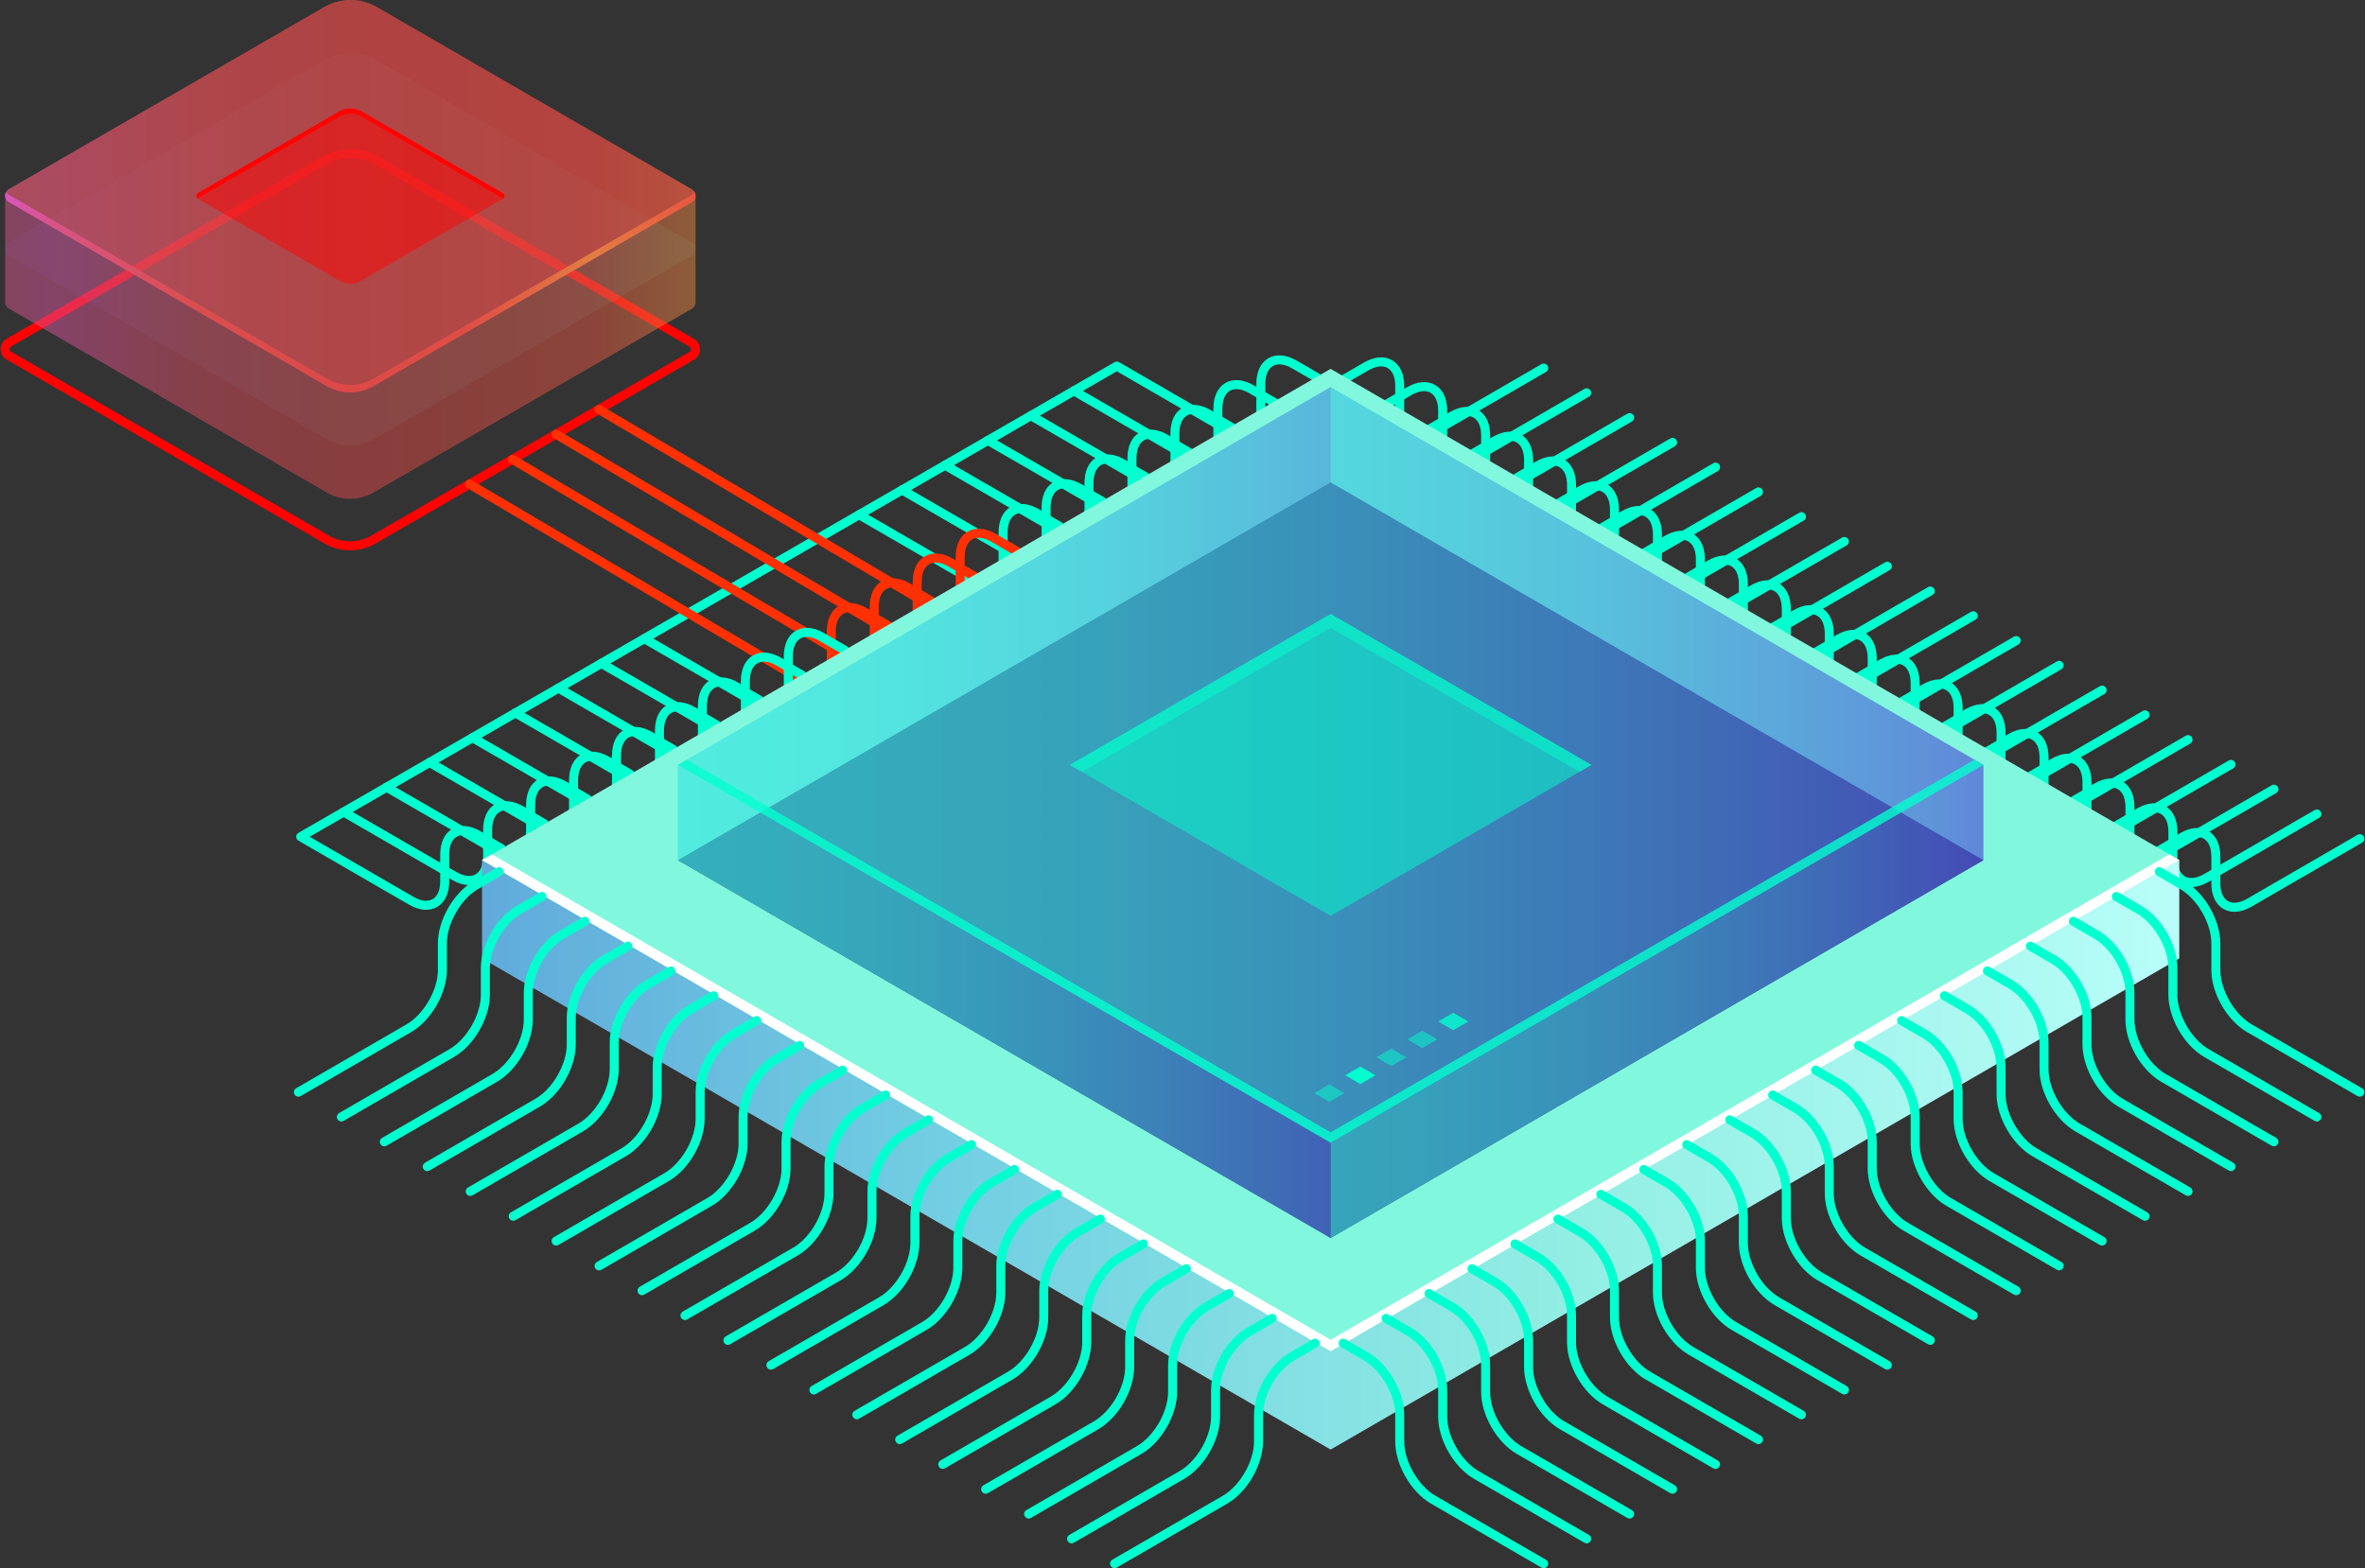 <svg width="196" height="130" viewBox="0 0 196 130" fill="none" xmlns="http://www.w3.org/2000/svg">
<rect x="0" y="0" width="196" height="130" fill="#333333" stroke="none"/>
<path d="M29.016 45.624C28.282 45.624 27.549 45.434 26.895 45.055L0.549 29.802C0.239 29.623 0.054 29.301 0.054 28.942C0.054 28.583 0.24 28.261 0.55 28.082L26.678 12.989C28.145 12.141 29.969 12.142 31.435 12.992L57.524 28.096C57.834 28.275 58.019 28.597 58.019 28.956C58.019 29.315 57.834 29.637 57.524 29.817L31.137 45.055C30.483 45.434 29.749 45.623 29.016 45.624ZM29.054 13.103C28.361 13.103 27.669 13.281 27.05 13.638L0.922 28.731C0.812 28.794 0.801 28.9 0.801 28.943C0.801 28.985 0.813 29.091 0.923 29.154L27.269 44.407C28.347 45.031 29.686 45.031 30.764 44.407L57.151 29.169C57.26 29.105 57.272 29 57.272 28.957C57.272 28.914 57.26 28.809 57.151 28.745L31.062 13.641H31.062C30.442 13.281 29.748 13.103 29.054 13.103Z" fill="#FF0303"/>
<g opacity="0.11">
<path d="M31.248 5.004C29.891 4.219 28.221 4.217 26.864 5.001L0.736 20.094C0.324 20.332 0.324 20.927 0.736 21.165L27.081 36.418C28.278 37.111 29.753 37.111 30.95 36.418L57.336 21.179C57.748 20.941 57.748 20.346 57.336 20.108L31.248 5.004Z" fill="url(#paint0_linear_23266_40665)"/>
</g>
<g opacity="0.11">
<path d="M31.248 0.59C29.891 -0.196 28.221 -0.197 26.864 0.587L0.736 15.68C0.324 15.918 0.324 16.513 0.736 16.751L27.081 32.004C28.278 32.697 29.753 32.697 30.95 32.004L57.336 16.765C57.748 16.527 57.748 15.932 57.336 15.694L31.248 0.59Z" fill="url(#paint1_linear_23266_40665)"/>
</g>
<path opacity="0.5" d="M57.336 15.694L31.248 0.59C29.892 -0.196 28.221 -0.197 26.864 0.587L0.736 15.68C0.53 15.799 0.428 16.007 0.428 16.216V25.043C0.428 25.252 0.53 25.46 0.736 25.579L27.082 40.833C28.279 41.526 29.754 41.526 30.95 40.833L57.336 25.593C57.542 25.474 57.645 25.266 57.645 25.057V16.23C57.645 16.022 57.542 15.813 57.336 15.694Z" fill="url(#paint2_linear_23266_40665)"/>
<g opacity="0.4">
<path d="M31.248 0.59C29.891 -0.196 28.221 -0.197 26.864 0.587L0.736 15.68C0.324 15.918 0.324 16.513 0.736 16.751L27.081 32.004C28.278 32.697 29.753 32.697 30.95 32.004L57.336 16.765C57.748 16.527 57.748 15.932 57.336 15.694L31.248 0.59Z" fill="url(#paint3_linear_23266_40665)"/>
</g>
<g opacity="0.5">
<path d="M29.974 9.242C29.399 8.909 28.691 8.909 28.116 9.241L16.409 16.003C16.226 16.11 16.226 16.375 16.409 16.482L28.164 23.287C28.698 23.596 29.356 23.596 29.89 23.287L41.663 16.488C41.846 16.382 41.846 16.116 41.663 16.01L29.974 9.242Z" fill="#FF0303"/>
</g>
<path d="M16.409 16.427L28.116 9.665C28.691 9.333 29.399 9.333 29.974 9.666L41.663 16.434C41.675 16.441 41.679 16.453 41.69 16.461C41.839 16.344 41.835 16.109 41.663 16.01L29.974 9.242C29.4 8.909 28.691 8.909 28.116 9.241L16.409 16.003C16.238 16.102 16.233 16.337 16.383 16.454C16.393 16.445 16.398 16.433 16.409 16.427Z" fill="#FF0303"/>
<path d="M57.336 16.157L30.951 31.396C29.754 32.089 28.279 32.089 27.082 31.396L0.736 16.143C0.635 16.084 0.559 16.004 0.508 15.912C0.35 16.191 0.427 16.573 0.736 16.753L27.082 32.006C28.279 32.699 29.754 32.699 30.951 32.006L57.336 16.766C57.647 16.587 57.722 16.205 57.566 15.926C57.514 16.017 57.438 16.099 57.336 16.157Z" fill="url(#paint4_linear_23266_40665)"/>
<path d="M35.317 75.422C34.871 75.422 34.384 75.277 33.887 74.989L24.735 69.69C24.62 69.623 24.549 69.499 24.549 69.366C24.549 69.232 24.62 69.108 24.736 69.041L92.374 30.023C92.489 29.957 92.631 29.957 92.747 30.024L101.899 35.323C102.521 35.683 103.088 35.752 103.492 35.518C103.896 35.284 104.119 34.758 104.119 34.038V31.824C104.119 30.824 104.475 30.068 105.12 29.694C105.766 29.321 106.597 29.39 107.46 29.89L109.372 30.997C109.55 31.1 109.611 31.329 109.508 31.509C109.404 31.687 109.176 31.748 108.997 31.646L107.086 30.539C106.464 30.178 105.898 30.109 105.494 30.343C105.089 30.578 104.866 31.104 104.866 31.825V34.038C104.866 35.038 104.511 35.794 103.865 36.167C103.22 36.541 102.39 36.473 101.526 35.972L92.56 30.781L25.671 69.368L34.262 74.342C34.884 74.703 35.45 74.772 35.855 74.537C36.26 74.302 36.483 73.777 36.483 73.056V70.843C36.483 69.844 36.838 69.087 37.484 68.713C38.129 68.339 38.96 68.409 39.823 68.909L41.735 70.016C41.913 70.119 41.974 70.348 41.871 70.528C41.768 70.706 41.538 70.766 41.361 70.665L39.449 69.558C38.827 69.197 38.261 69.128 37.856 69.362C37.451 69.597 37.229 70.123 37.229 70.843V73.057C37.229 74.056 36.873 74.813 36.228 75.186C35.953 75.343 35.646 75.422 35.317 75.422Z" fill="#03FFCF"/>
<path d="M99.394 38.458C98.948 38.458 98.462 38.313 97.965 38.025L88.813 32.725C88.635 32.622 88.574 32.393 88.676 32.214C88.779 32.034 89.007 31.973 89.187 32.076L98.339 37.376C98.96 37.736 99.526 37.806 99.931 37.571C100.336 37.337 100.559 36.811 100.559 36.09V33.876C100.559 32.877 100.915 32.121 101.56 31.747C102.205 31.374 103.036 31.442 103.899 31.942L105.811 33.049C105.989 33.153 106.05 33.382 105.948 33.561C105.845 33.74 105.615 33.8 105.437 33.698L103.526 32.591C102.904 32.231 102.338 32.162 101.934 32.396C101.529 32.631 101.306 33.157 101.306 33.877V36.091C101.306 37.09 100.951 37.847 100.305 38.22C100.03 38.379 99.723 38.458 99.394 38.458Z" fill="#03FFCF"/>
<path d="M95.834 40.511C95.388 40.511 94.902 40.366 94.405 40.078L85.253 34.779C85.075 34.675 85.013 34.446 85.116 34.267C85.219 34.088 85.447 34.027 85.626 34.13L94.778 39.429C95.4 39.789 95.966 39.858 96.371 39.624C96.776 39.389 96.999 38.864 96.999 38.144V35.93C96.999 34.93 97.354 34.174 98 33.8C98.645 33.426 99.476 33.496 100.339 33.996L102.251 35.102C102.429 35.206 102.49 35.435 102.388 35.614C102.284 35.793 102.055 35.854 101.878 35.752L99.966 34.645C99.344 34.284 98.778 34.215 98.374 34.449C97.969 34.684 97.746 35.21 97.746 35.93V38.144C97.746 39.143 97.39 39.9 96.746 40.273C96.471 40.432 96.164 40.511 95.834 40.511Z" fill="#03FFCF"/>
<path d="M92.274 42.564C91.828 42.564 91.342 42.419 90.845 42.13L81.693 36.831C81.515 36.728 81.454 36.498 81.556 36.319C81.659 36.14 81.887 36.079 82.067 36.182L91.219 41.481C91.841 41.842 92.406 41.911 92.811 41.677C93.216 41.442 93.439 40.916 93.439 40.196V37.982C93.439 36.983 93.795 36.227 94.44 35.853C95.085 35.479 95.916 35.547 96.779 36.048L98.691 37.155C98.869 37.258 98.93 37.487 98.828 37.667C98.725 37.845 98.495 37.906 98.317 37.803L96.405 36.696C95.783 36.337 95.217 36.267 94.813 36.502C94.408 36.736 94.186 37.262 94.186 37.982V40.196C94.186 41.195 93.83 41.952 93.184 42.325C92.911 42.485 92.604 42.564 92.274 42.564Z" fill="#03FFCF"/>
<path d="M88.715 44.617C88.268 44.617 87.782 44.473 87.286 44.185L78.133 38.885C77.955 38.782 77.894 38.553 77.997 38.373C78.1 38.194 78.328 38.133 78.507 38.237L87.659 43.536C88.281 43.895 88.847 43.965 89.252 43.731C89.656 43.496 89.879 42.971 89.879 42.251V40.037C89.879 39.038 90.235 38.281 90.88 37.908C91.525 37.533 92.356 37.603 93.219 38.103L95.131 39.21C95.309 39.313 95.371 39.542 95.268 39.721C95.164 39.9 94.936 39.96 94.757 39.858L92.846 38.751C92.224 38.39 91.658 38.321 91.253 38.556C90.849 38.791 90.625 39.317 90.625 40.037V42.251C90.625 43.25 90.27 44.006 89.625 44.38C89.351 44.538 89.044 44.617 88.715 44.617Z" fill="#03FFCF"/>
<path d="M85.155 46.67C84.708 46.67 84.222 46.525 83.725 46.237L74.573 40.938C74.394 40.834 74.333 40.605 74.436 40.426C74.54 40.247 74.768 40.186 74.947 40.289L84.1 45.589C84.722 45.949 85.287 46.019 85.692 45.784C86.097 45.55 86.32 45.024 86.32 44.303V42.089C86.32 41.09 86.675 40.334 87.32 39.96C87.966 39.587 88.797 39.655 89.66 40.155L91.572 41.262C91.75 41.365 91.811 41.595 91.709 41.774C91.605 41.953 91.376 42.013 91.198 41.911L89.287 40.804C88.665 40.444 88.1 40.375 87.694 40.609C87.29 40.844 87.067 41.37 87.067 42.09V44.304C87.067 45.303 86.711 46.06 86.065 46.433C85.791 46.592 85.484 46.67 85.155 46.67Z" fill="#03FFCF"/>
<path d="M81.595 48.725C81.149 48.725 80.663 48.581 80.166 48.293L71.014 42.993C70.835 42.89 70.774 42.661 70.877 42.481C70.98 42.302 71.209 42.241 71.387 42.344L80.54 47.644C81.162 48.003 81.728 48.073 82.133 47.839C82.537 47.604 82.76 47.078 82.76 46.358V44.144C82.76 43.145 83.116 42.389 83.761 42.015C84.406 41.641 85.238 41.71 86.1 42.21L88.012 43.317C88.191 43.42 88.252 43.65 88.149 43.829C88.045 44.008 87.817 44.068 87.639 43.966L85.727 42.859C85.103 42.498 84.538 42.43 84.134 42.664C83.73 42.899 83.507 43.425 83.507 44.145V46.359C83.507 47.358 83.151 48.114 82.506 48.488C82.232 48.646 81.924 48.725 81.595 48.725Z" fill="#03FFCF"/>
<path d="M78.035 50.779C77.589 50.779 77.102 50.635 76.606 50.346L49.447 34.264C49.269 34.158 49.21 33.928 49.315 33.75C49.42 33.572 49.649 33.514 49.826 33.618L76.982 49.7C77.602 50.059 78.167 50.127 78.572 49.893C78.976 49.659 79.199 49.133 79.199 48.412V46.199C79.199 45.2 79.555 44.443 80.2 44.069C80.846 43.696 81.677 43.764 82.54 44.264L84.452 45.371C84.63 45.475 84.691 45.704 84.588 45.883C84.485 46.062 84.255 46.123 84.077 46.02L82.166 44.913C81.543 44.554 80.978 44.484 80.573 44.718C80.168 44.953 79.946 45.479 79.946 46.2V48.413C79.946 49.413 79.59 50.169 78.945 50.542C78.671 50.701 78.364 50.779 78.035 50.779Z" fill="#FF3003"/>
<path d="M74.475 52.832C74.029 52.832 73.543 52.688 73.046 52.4L45.89 36.316C45.713 36.211 45.654 35.981 45.758 35.803C45.863 35.625 46.094 35.567 46.27 35.671L73.422 51.752C74.041 52.11 74.606 52.179 75.012 51.945C75.417 51.711 75.639 51.185 75.639 50.465V48.251C75.639 47.252 75.995 46.496 76.64 46.122C77.285 45.748 78.117 45.817 78.98 46.317L80.891 47.424C81.07 47.527 81.131 47.757 81.028 47.936C80.924 48.114 80.696 48.175 80.518 48.072L78.606 46.965C77.984 46.605 77.418 46.537 77.014 46.77C76.609 47.005 76.386 47.531 76.386 48.251V50.465C76.386 51.464 76.03 52.22 75.385 52.594C75.111 52.753 74.804 52.832 74.475 52.832Z" fill="#FF3003"/>
<path d="M70.916 54.887C70.47 54.887 69.984 54.742 69.487 54.453L42.278 38.404C42.1 38.299 42.04 38.069 42.145 37.891C42.25 37.713 42.478 37.655 42.656 37.758L69.863 53.806C70.482 54.165 71.048 54.234 71.453 54C71.858 53.765 72.08 53.239 72.08 52.519V50.306C72.08 49.306 72.436 48.55 73.082 48.176C73.727 47.802 74.558 47.871 75.421 48.371L77.332 49.478C77.511 49.581 77.573 49.81 77.469 49.99C77.367 50.168 77.138 50.23 76.959 50.126L75.047 49.02C74.425 48.66 73.86 48.59 73.455 48.825C73.05 49.059 72.827 49.585 72.827 50.306V52.519C72.827 53.519 72.472 54.275 71.826 54.648C71.552 54.808 71.245 54.887 70.916 54.887Z" fill="#FF3003"/>
<path d="M67.355 56.939C66.909 56.939 66.423 56.795 65.926 56.507L38.721 40.457C38.543 40.352 38.483 40.122 38.588 39.944C38.693 39.766 38.922 39.707 39.099 39.811L66.302 55.859C66.923 56.217 67.489 56.286 67.892 56.052C68.297 55.818 68.52 55.292 68.52 54.572V52.358C68.52 51.359 68.875 50.603 69.52 50.229C70.166 49.855 70.997 49.924 71.86 50.424L73.772 51.531C73.95 51.634 74.012 51.864 73.909 52.043C73.805 52.221 73.576 52.282 73.398 52.18L71.487 51.073C70.864 50.712 70.299 50.644 69.894 50.878C69.49 51.113 69.266 51.639 69.266 52.359V54.572C69.266 55.572 68.911 56.328 68.265 56.702C67.992 56.86 67.684 56.939 67.355 56.939Z" fill="#FF3003"/>
<path d="M63.795 58.994C63.349 58.994 62.863 58.849 62.366 58.561L53.213 53.262C53.035 53.159 52.974 52.93 53.077 52.75C53.18 52.571 53.408 52.51 53.587 52.613L62.74 57.913C63.362 58.274 63.928 58.343 64.332 58.108C64.737 57.873 64.959 57.348 64.959 56.627V54.414C64.959 53.414 65.315 52.658 65.96 52.284C66.606 51.911 67.436 51.98 68.3 52.48L70.211 53.586C70.39 53.69 70.451 53.919 70.348 54.098C70.245 54.277 70.016 54.339 69.838 54.235L67.927 53.129C67.304 52.768 66.739 52.699 66.334 52.933C65.929 53.168 65.707 53.694 65.707 54.414V56.628C65.707 57.627 65.351 58.384 64.706 58.757C64.432 58.916 64.125 58.994 63.795 58.994Z" fill="#03FFCF"/>
<path d="M60.236 61.047C59.789 61.047 59.303 60.903 58.807 60.615L49.654 55.315C49.476 55.212 49.414 54.983 49.517 54.803C49.62 54.624 49.849 54.563 50.028 54.666L59.18 59.966C59.803 60.325 60.369 60.395 60.773 60.16C61.178 59.926 61.4 59.4 61.4 58.68V56.466C61.4 55.467 61.756 54.711 62.401 54.337C63.046 53.964 63.877 54.032 64.74 54.532L66.652 55.639C66.83 55.742 66.891 55.972 66.788 56.151C66.685 56.33 66.455 56.39 66.278 56.288L64.367 55.181C63.744 54.819 63.179 54.751 62.774 54.986C62.37 55.22 62.146 55.746 62.146 56.466V58.68C62.146 59.679 61.791 60.435 61.145 60.809C60.872 60.968 60.565 61.047 60.236 61.047Z" fill="#03FFCF"/>
<path d="M56.676 63.101C56.23 63.101 55.744 62.956 55.246 62.667L46.094 57.368C45.916 57.265 45.854 57.035 45.957 56.856C46.06 56.677 46.289 56.615 46.468 56.719L55.62 62.018C56.242 62.379 56.808 62.448 57.212 62.214C57.617 61.979 57.84 61.453 57.84 60.733V58.52C57.84 57.52 58.195 56.764 58.841 56.39C59.486 56.016 60.317 56.086 61.181 56.585L63.092 57.692C63.27 57.795 63.332 58.024 63.229 58.203C63.125 58.382 62.896 58.444 62.719 58.34L60.807 57.234C60.184 56.873 59.619 56.804 59.214 57.038C58.809 57.273 58.587 57.799 58.587 58.52V60.733C58.587 61.733 58.231 62.489 57.585 62.862C57.312 63.022 57.005 63.101 56.676 63.101Z" fill="#03FFCF"/>
<path d="M53.116 65.153C52.67 65.153 52.184 65.008 51.687 64.72L42.535 59.421C42.356 59.317 42.295 59.088 42.398 58.909C42.501 58.73 42.73 58.668 42.908 58.772L52.06 64.071C52.681 64.431 53.248 64.5 53.653 64.266C54.057 64.031 54.28 63.506 54.28 62.785V60.572C54.28 59.572 54.636 58.816 55.281 58.443C55.926 58.069 56.757 58.138 57.62 58.638L59.532 59.745C59.71 59.848 59.772 60.077 59.669 60.256C59.566 60.435 59.336 60.496 59.158 60.394L57.247 59.287C56.624 58.926 56.06 58.857 55.654 59.092C55.25 59.326 55.027 59.852 55.027 60.572V62.786C55.027 63.785 54.671 64.541 54.026 64.915C53.753 65.074 53.445 65.153 53.116 65.153Z" fill="#03FFCF"/>
<path d="M49.557 67.208C49.11 67.208 48.624 67.063 48.127 66.775L38.975 61.476C38.796 61.373 38.735 61.143 38.838 60.964C38.941 60.785 39.17 60.724 39.348 60.827L48.5 66.126C49.122 66.487 49.688 66.556 50.093 66.321C50.498 66.087 50.72 65.561 50.72 64.84V62.627C50.72 61.627 51.076 60.871 51.722 60.497C52.367 60.124 53.197 60.192 54.061 60.693L55.972 61.8C56.151 61.903 56.212 62.132 56.109 62.312C56.005 62.49 55.776 62.551 55.599 62.449L53.687 61.342C53.065 60.981 52.5 60.912 52.095 61.146C51.69 61.381 51.468 61.907 51.468 62.627V64.841C51.468 65.84 51.112 66.597 50.467 66.97C50.193 67.129 49.885 67.208 49.557 67.208Z" fill="#03FFCF"/>
<path d="M45.997 69.261C45.55 69.261 45.064 69.116 44.567 68.828L35.414 63.528C35.236 63.425 35.175 63.196 35.278 63.017C35.381 62.837 35.609 62.776 35.788 62.879L44.94 68.179C45.564 68.54 46.128 68.608 46.533 68.374C46.937 68.139 47.16 67.613 47.16 66.893V64.679C47.16 63.68 47.516 62.924 48.162 62.55C48.807 62.177 49.638 62.245 50.501 62.745L52.413 63.852C52.591 63.956 52.653 64.185 52.549 64.364C52.446 64.543 52.216 64.603 52.039 64.501L50.128 63.394C49.505 63.034 48.94 62.965 48.535 63.199C48.13 63.434 47.908 63.96 47.908 64.68V66.894C47.908 67.893 47.553 68.649 46.907 69.023C46.633 69.181 46.325 69.261 45.997 69.261Z" fill="#03FFCF"/>
<path d="M42.437 71.314C41.991 71.314 41.504 71.168 41.007 70.88L31.855 65.582C31.677 65.478 31.615 65.249 31.719 65.07C31.821 64.89 32.05 64.83 32.228 64.933L41.381 70.231C42.004 70.592 42.569 70.661 42.974 70.427C43.379 70.192 43.601 69.666 43.601 68.946V66.732C43.601 65.733 43.957 64.976 44.602 64.603C45.248 64.229 46.078 64.298 46.942 64.798L48.853 65.905C49.032 66.009 49.093 66.238 48.99 66.417C48.886 66.596 48.657 66.657 48.48 66.554L46.568 65.447C45.946 65.087 45.381 65.017 44.976 65.252C44.571 65.487 44.349 66.012 44.349 66.733V68.946C44.349 69.945 43.993 70.702 43.348 71.076C43.073 71.235 42.766 71.314 42.437 71.314Z" fill="#03FFCF"/>
<path d="M38.877 73.368C38.431 73.368 37.944 73.223 37.447 72.935L28.295 67.636C28.117 67.532 28.056 67.303 28.158 67.124C28.261 66.944 28.49 66.884 28.669 66.987L37.821 72.286C38.444 72.647 39.01 72.715 39.414 72.481C39.818 72.246 40.041 71.72 40.041 71V68.787C40.041 67.787 40.397 67.031 41.043 66.657C41.688 66.284 42.519 66.353 43.382 66.852L45.294 67.959C45.472 68.063 45.533 68.292 45.431 68.471C45.328 68.65 45.098 68.711 44.921 68.608L43.009 67.501C42.387 67.141 41.821 67.072 41.416 67.306C41.012 67.541 40.789 68.066 40.789 68.787V71C40.789 71.999 40.434 72.756 39.788 73.129C39.514 73.289 39.206 73.368 38.877 73.368Z" fill="#03FFCF"/>
<path d="M121.1 38.624C120.771 38.624 120.464 38.545 120.19 38.386C119.544 38.013 119.189 37.256 119.189 36.257V34.043C119.189 33.323 118.966 32.797 118.562 32.562C118.157 32.328 117.591 32.397 116.969 32.758L115.058 33.865C114.879 33.969 114.651 33.906 114.548 33.727C114.445 33.548 114.506 33.319 114.684 33.215L116.596 32.109C117.459 31.609 118.29 31.54 118.935 31.913C119.581 32.287 119.937 33.043 119.937 34.043V36.257C119.937 36.977 120.16 37.502 120.564 37.737C120.968 37.971 121.535 37.901 122.157 37.542L131.309 32.243C131.488 32.139 131.716 32.201 131.819 32.379C131.923 32.559 131.861 32.788 131.683 32.891L122.531 38.191C122.033 38.479 121.547 38.624 121.1 38.624Z" fill="#03FFCF"/>
<path d="M124.66 40.679C124.332 40.679 124.025 40.599 123.75 40.44C123.105 40.067 122.75 39.311 122.75 38.311V36.098C122.75 35.377 122.527 34.852 122.122 34.617C121.718 34.383 121.152 34.452 120.53 34.812L118.618 35.919C118.439 36.022 118.211 35.96 118.108 35.782C118.005 35.602 118.066 35.373 118.245 35.27L120.156 34.163C121.02 33.662 121.85 33.595 122.496 33.968C123.141 34.342 123.497 35.098 123.497 36.097V38.311C123.497 39.031 123.72 39.557 124.124 39.791C124.528 40.026 125.094 39.957 125.717 39.596L134.869 34.297C135.048 34.194 135.276 34.255 135.379 34.434C135.483 34.613 135.421 34.842 135.243 34.946L126.09 40.245C125.593 40.533 125.107 40.679 124.66 40.679Z" fill="#03FFCF"/>
<path d="M128.221 42.731C127.891 42.731 127.584 42.652 127.31 42.494C126.665 42.12 126.309 41.364 126.309 40.365V38.151C126.309 37.43 126.086 36.904 125.681 36.67C125.277 36.435 124.711 36.505 124.089 36.865L122.177 37.972C121.998 38.075 121.769 38.014 121.667 37.835C121.564 37.656 121.625 37.426 121.803 37.323L123.715 36.216C124.578 35.716 125.409 35.647 126.054 36.02C126.7 36.394 127.056 37.151 127.056 38.15V40.364C127.056 41.084 127.278 41.61 127.683 41.844C128.088 42.079 128.654 42.009 129.276 41.65L138.428 36.35C138.607 36.247 138.835 36.309 138.938 36.487C139.042 36.667 138.98 36.896 138.802 36.999L129.649 42.299C129.153 42.586 128.667 42.731 128.221 42.731Z" fill="#03FFCF"/>
<path d="M131.78 44.784C131.451 44.784 131.144 44.706 130.87 44.547C130.225 44.173 129.869 43.417 129.869 42.417V40.203C129.869 39.483 129.646 38.957 129.241 38.723C128.837 38.488 128.27 38.558 127.649 38.918L125.737 40.025C125.559 40.128 125.33 40.067 125.227 39.888C125.124 39.708 125.185 39.479 125.364 39.376L127.275 38.269C128.139 37.768 128.97 37.7 129.615 38.074C130.261 38.447 130.616 39.203 130.616 40.203V42.416C130.616 43.137 130.839 43.663 131.243 43.898C131.648 44.132 132.213 44.062 132.835 43.702L141.988 38.403C142.167 38.3 142.395 38.361 142.498 38.54C142.601 38.719 142.54 38.948 142.361 39.052L133.209 44.351C132.712 44.639 132.226 44.784 131.78 44.784Z" fill="#03FFCF"/>
<path d="M135.34 46.838C135.01 46.838 134.703 46.759 134.429 46.6C133.784 46.227 133.428 45.471 133.428 44.471V42.258C133.428 41.537 133.205 41.011 132.8 40.776C132.396 40.542 131.83 40.611 131.208 40.972L129.296 42.079C129.118 42.182 128.89 42.12 128.786 41.942C128.683 41.763 128.744 41.534 128.923 41.43L130.834 40.324C131.697 39.824 132.528 39.754 133.174 40.128C133.819 40.502 134.175 41.258 134.175 42.258V44.471C134.175 45.191 134.398 45.717 134.802 45.952C135.207 46.187 135.772 46.117 136.395 45.757L145.547 40.458C145.725 40.354 145.954 40.416 146.058 40.594C146.161 40.773 146.1 41.003 145.921 41.106L136.768 46.406C136.272 46.694 135.786 46.838 135.34 46.838Z" fill="#03FFCF"/>
<path d="M138.9 48.891C138.571 48.891 138.263 48.812 137.99 48.654C137.344 48.28 136.989 47.524 136.989 46.524V44.31C136.989 43.59 136.765 43.064 136.361 42.83C135.956 42.594 135.39 42.665 134.768 43.025L132.857 44.131C132.678 44.235 132.45 44.173 132.347 43.994C132.243 43.815 132.305 43.586 132.483 43.483L134.395 42.376C135.259 41.876 136.09 41.807 136.735 42.181C137.381 42.555 137.736 43.311 137.736 44.31V46.524C137.736 47.245 137.959 47.77 138.363 48.005C138.768 48.239 139.334 48.169 139.956 47.809L149.108 42.51C149.287 42.406 149.515 42.469 149.619 42.647C149.722 42.826 149.661 43.055 149.482 43.159L140.329 48.458C139.832 48.746 139.346 48.891 138.9 48.891Z" fill="#03FFCF"/>
<path d="M142.459 50.946C142.13 50.946 141.823 50.867 141.549 50.708C140.903 50.335 140.548 49.578 140.548 48.579V46.365C140.548 45.645 140.324 45.12 139.92 44.885C139.515 44.65 138.949 44.719 138.327 45.08L136.416 46.187C136.237 46.29 136.009 46.229 135.906 46.05C135.802 45.87 135.864 45.641 136.042 45.538L137.954 44.431C138.817 43.93 139.648 43.862 140.293 44.236C140.939 44.609 141.294 45.366 141.294 46.365V48.579C141.294 49.299 141.518 49.825 141.922 50.059C142.326 50.294 142.893 50.223 143.515 49.864L152.667 44.565C152.846 44.461 153.074 44.523 153.177 44.702C153.28 44.881 153.219 45.111 153.04 45.214L143.888 50.513C143.392 50.801 142.906 50.946 142.459 50.946Z" fill="#03FFCF"/>
<path d="M146.019 52.999C145.691 52.999 145.383 52.92 145.109 52.761C144.464 52.388 144.108 51.632 144.108 50.632V48.418C144.108 47.698 143.885 47.172 143.481 46.937C143.077 46.703 142.511 46.773 141.888 47.132L139.977 48.239C139.798 48.343 139.569 48.281 139.467 48.102C139.363 47.923 139.425 47.694 139.603 47.59L141.515 46.483C142.378 45.983 143.209 45.915 143.854 46.288C144.5 46.662 144.856 47.418 144.856 48.417V50.631C144.856 51.352 145.079 51.878 145.483 52.112C145.888 52.347 146.453 52.277 147.075 51.917L156.228 46.617C156.406 46.514 156.635 46.576 156.738 46.755C156.841 46.934 156.78 47.163 156.601 47.266L147.449 52.565C146.952 52.854 146.465 52.999 146.019 52.999Z" fill="#03FFCF"/>
<path d="M149.58 55.053C149.25 55.053 148.943 54.974 148.669 54.815C148.023 54.441 147.668 53.685 147.668 52.686V50.472C147.668 49.752 147.445 49.226 147.04 48.992C146.635 48.756 146.07 48.826 145.447 49.186L143.536 50.293C143.357 50.397 143.129 50.336 143.026 50.156C142.923 49.977 142.984 49.748 143.162 49.645L145.074 48.538C145.938 48.038 146.768 47.969 147.413 48.343C148.059 48.717 148.414 49.473 148.414 50.472V52.686C148.414 53.406 148.637 53.932 149.041 54.166C149.446 54.401 150.012 54.331 150.634 53.971L159.786 48.672C159.965 48.568 160.193 48.631 160.297 48.809C160.4 48.989 160.339 49.218 160.16 49.321L151.007 54.621C150.512 54.908 150.025 55.053 149.58 55.053Z" fill="#03FFCF"/>
<path d="M153.139 57.107C152.81 57.107 152.503 57.028 152.229 56.869C151.584 56.495 151.228 55.739 151.228 54.739V52.526C151.228 51.806 151.005 51.28 150.6 51.045C150.195 50.81 149.63 50.88 149.008 51.24L147.096 52.347C146.918 52.451 146.689 52.388 146.586 52.21C146.483 52.03 146.544 51.801 146.723 51.698L148.634 50.591C149.497 50.09 150.328 50.022 150.973 50.396C151.619 50.77 151.975 51.526 151.975 52.526V54.739C151.975 55.459 152.198 55.985 152.602 56.22C153.007 56.454 153.573 56.385 154.195 56.024L163.347 50.725C163.526 50.621 163.754 50.683 163.857 50.862C163.961 51.041 163.899 51.27 163.721 51.373L154.569 56.673C154.072 56.962 153.585 57.107 153.139 57.107Z" fill="#03FFCF"/>
<path d="M156.7 59.16C156.37 59.16 156.063 59.081 155.789 58.922C155.143 58.548 154.788 57.792 154.788 56.793V54.579C154.788 53.859 154.565 53.333 154.161 53.099C153.756 52.864 153.19 52.933 152.568 53.294L150.657 54.401C150.478 54.504 150.25 54.442 150.146 54.264C150.043 54.085 150.104 53.855 150.283 53.752L152.195 52.645C153.059 52.145 153.89 52.077 154.535 52.45C155.18 52.824 155.535 53.58 155.535 54.579V56.793C155.535 57.513 155.758 58.039 156.163 58.273C156.566 58.507 157.133 58.438 157.755 58.079L166.907 52.779C167.086 52.675 167.315 52.738 167.418 52.916C167.521 53.096 167.46 53.325 167.281 53.428L158.129 58.727C157.632 59.015 157.145 59.16 156.7 59.16Z" fill="#03FFCF"/>
<path d="M160.259 61.213C159.93 61.213 159.622 61.134 159.349 60.976C158.703 60.602 158.347 59.845 158.347 58.846V56.633C158.347 55.912 158.124 55.386 157.72 55.152C157.314 54.916 156.749 54.986 156.127 55.347L154.216 56.453C154.037 56.557 153.809 56.495 153.705 56.317C153.602 56.138 153.663 55.908 153.842 55.805L155.753 54.698C156.617 54.198 157.448 54.13 158.093 54.503C158.739 54.877 159.094 55.634 159.094 56.633V58.846C159.094 59.567 159.317 60.093 159.722 60.327C160.126 60.562 160.692 60.491 161.314 60.132L170.466 54.832C170.645 54.729 170.874 54.79 170.977 54.969C171.08 55.148 171.019 55.377 170.841 55.481L161.689 60.78C161.191 61.068 160.705 61.213 160.259 61.213Z" fill="#03FFCF"/>
<path d="M163.819 63.268C163.489 63.268 163.182 63.189 162.908 63.03C162.263 62.656 161.907 61.9 161.907 60.901V58.687C161.907 57.967 161.684 57.441 161.28 57.207C160.876 56.973 160.31 57.042 159.687 57.401L157.776 58.508C157.597 58.612 157.369 58.55 157.265 58.371C157.162 58.192 157.223 57.963 157.402 57.86L159.314 56.753C160.177 56.253 161.008 56.184 161.653 56.558C162.299 56.932 162.654 57.688 162.654 58.687V60.901C162.654 61.621 162.877 62.147 163.281 62.382C163.686 62.615 164.252 62.546 164.874 62.187L174.026 56.887C174.204 56.784 174.433 56.845 174.536 57.024C174.64 57.204 174.578 57.433 174.4 57.536L165.247 62.836C164.751 63.123 164.264 63.268 163.819 63.268Z" fill="#03FFCF"/>
<path d="M167.378 65.319C167.05 65.319 166.742 65.24 166.468 65.082C165.823 64.708 165.467 63.952 165.467 62.952V60.739C165.467 60.018 165.244 59.492 164.84 59.258C164.435 59.023 163.869 59.093 163.247 59.453L161.335 60.559C161.157 60.663 160.928 60.601 160.825 60.422C160.722 60.243 160.783 60.014 160.962 59.91L162.873 58.804C163.736 58.304 164.567 58.235 165.213 58.608C165.858 58.982 166.214 59.739 166.214 60.738V62.951C166.214 63.672 166.437 64.198 166.841 64.432C167.246 64.667 167.811 64.597 168.434 64.237L177.586 58.938C177.765 58.834 177.993 58.896 178.097 59.075C178.2 59.254 178.139 59.483 177.96 59.587L168.807 64.886C168.311 65.174 167.825 65.319 167.378 65.319Z" fill="#03FFCF"/>
<path d="M170.938 67.373C170.61 67.373 170.302 67.294 170.028 67.135C169.382 66.762 169.027 66.005 169.027 65.006V62.792C169.027 62.072 168.804 61.547 168.4 61.312C167.995 61.078 167.43 61.147 166.806 61.507L164.895 62.614C164.716 62.717 164.488 62.655 164.385 62.477C164.281 62.298 164.343 62.069 164.521 61.965L166.433 60.858C167.296 60.358 168.128 60.29 168.773 60.663C169.419 61.037 169.774 61.793 169.774 62.792V65.006C169.774 65.726 169.997 66.252 170.402 66.487C170.806 66.721 171.372 66.651 171.994 66.292L181.146 60.992C181.326 60.889 181.554 60.95 181.657 61.13C181.76 61.309 181.699 61.538 181.52 61.641L172.367 66.94C171.871 67.228 171.385 67.373 170.938 67.373Z" fill="#03FFCF"/>
<path d="M174.498 69.428C174.169 69.428 173.862 69.349 173.588 69.19C172.942 68.817 172.587 68.061 172.587 67.061V64.847C172.587 64.127 172.363 63.601 171.959 63.366C171.554 63.132 170.989 63.202 170.366 63.562L168.455 64.668C168.276 64.772 168.047 64.709 167.945 64.532C167.841 64.352 167.903 64.123 168.081 64.02L169.993 62.913C170.856 62.413 171.687 62.344 172.333 62.718C172.978 63.091 173.334 63.848 173.334 64.847V67.061C173.334 67.781 173.557 68.307 173.962 68.542C174.366 68.776 174.932 68.707 175.554 68.346L184.706 63.047C184.885 62.943 185.114 63.005 185.217 63.183C185.32 63.363 185.259 63.592 185.081 63.695L175.928 68.995C175.43 69.282 174.944 69.428 174.498 69.428Z" fill="#03FFCF"/>
<path d="M178.059 71.481C177.729 71.481 177.422 71.402 177.148 71.243C176.503 70.87 176.147 70.113 176.147 69.114V66.9C176.147 66.18 175.924 65.654 175.519 65.42C175.114 65.186 174.549 65.254 173.926 65.615L172.015 66.722C171.837 66.825 171.607 66.763 171.504 66.585C171.401 66.405 171.462 66.176 171.64 66.073L173.552 64.966C174.416 64.466 175.247 64.397 175.892 64.771C176.538 65.144 176.893 65.9 176.893 66.9V69.114C176.893 69.834 177.116 70.359 177.521 70.594C177.925 70.829 178.491 70.759 179.113 70.399L188.265 65.1C188.444 64.996 188.672 65.058 188.776 65.236C188.879 65.416 188.818 65.645 188.64 65.748L179.487 71.048C178.991 71.336 178.504 71.481 178.059 71.481Z" fill="#03FFCF"/>
<path d="M181.618 73.535C181.289 73.535 180.982 73.457 180.708 73.298C180.062 72.925 179.707 72.168 179.707 71.169V68.955C179.707 68.235 179.484 67.709 179.079 67.474C178.674 67.24 178.108 67.309 177.487 67.67L175.575 68.776C175.397 68.88 175.168 68.818 175.065 68.639C174.962 68.46 175.023 68.231 175.202 68.127L177.113 67.021C177.976 66.521 178.808 66.452 179.453 66.825C180.099 67.199 180.454 67.956 180.454 68.955V71.168C180.454 71.889 180.677 72.415 181.082 72.649C181.486 72.884 182.052 72.814 182.674 72.454L191.826 67.155C192.005 67.051 192.233 67.113 192.336 67.292C192.44 67.471 192.378 67.701 192.2 67.804L183.047 73.103C182.55 73.39 182.064 73.535 181.618 73.535Z" fill="#03FFCF"/>
<path d="M117.54 36.571C117.211 36.571 116.904 36.492 116.63 36.333C115.985 35.959 115.629 35.203 115.629 34.204V31.99C115.629 31.27 115.406 30.744 115.002 30.509C114.597 30.276 114.032 30.345 113.409 30.704L111.498 31.811C111.319 31.915 111.09 31.853 110.987 31.675C110.884 31.495 110.945 31.266 111.124 31.163L113.035 30.056C113.898 29.556 114.729 29.487 115.375 29.861C116.02 30.234 116.375 30.991 116.375 31.99V34.204C116.375 34.924 116.599 35.45 117.003 35.684C117.408 35.919 117.973 35.85 118.596 35.489L127.748 30.19C127.927 30.086 128.156 30.148 128.259 30.327C128.362 30.506 128.301 30.736 128.123 30.839L118.971 36.138C118.473 36.426 117.987 36.571 117.54 36.571Z" fill="#03FFCF"/>
<path d="M185.178 75.589C184.849 75.589 184.541 75.509 184.267 75.351C183.621 74.977 183.266 74.221 183.266 73.222V71.008C183.266 70.288 183.043 69.762 182.639 69.527C182.235 69.294 181.669 69.363 181.046 69.722L179.135 70.829C178.956 70.933 178.728 70.871 178.624 70.692C178.521 70.513 178.582 70.284 178.761 70.18L180.673 69.073C181.537 68.573 182.368 68.505 183.013 68.878C183.658 69.252 184.014 70.008 184.014 71.007V73.221C184.014 73.941 184.237 74.467 184.641 74.701C185.046 74.936 185.611 74.866 186.234 74.507L195.386 69.207C195.565 69.104 195.793 69.166 195.897 69.344C196 69.524 195.939 69.753 195.76 69.856L186.607 75.156C186.11 75.444 185.624 75.589 185.178 75.589Z" fill="#03FFCF"/>
<path d="M180.608 71.3V79.45L110.278 120.169L39.946 79.449V71.299L180.608 71.3Z" fill="url(#paint5_linear_23266_40665)"/>
<path d="M110.278 112.02L39.946 71.299L110.276 30.58L180.608 71.301L110.278 112.02Z" fill="#81F8DE"/>
<path d="M110.278 111.066L40.768 70.822L39.946 71.298L110.278 112.018L180.608 71.299L179.785 70.823L110.278 111.066Z" fill="white"/>
<path d="M110.278 102.626L56.183 71.307L110.276 39.988L164.37 71.308L110.278 102.626Z" fill="#0F054C"/>
<path opacity="0.5" d="M110.277 102.628L56.182 71.307L110.275 39.988L164.371 71.309L110.277 102.628Z" fill="url(#paint6_linear_23266_40665)"/>
<path opacity="0.5" d="M110.275 32.092L164.371 63.411V71.309L110.275 39.989V32.092Z" fill="url(#paint7_linear_23266_40665)"/>
<path opacity="0.5" d="M110.277 39.989L56.182 71.308V63.411L110.275 32.092L110.277 39.989Z" fill="url(#paint8_linear_23266_40665)"/>
<path opacity="0.5" d="M110.277 94.731L56.182 63.411L110.275 32.092L164.371 63.411L110.277 94.731Z" fill="url(#paint9_linear_23266_40665)"/>
<path opacity="0.5" d="M110.277 75.925L88.662 63.411L110.276 50.897L131.892 63.411L110.277 75.925Z" fill="#03FFCF"/>
<path opacity="0.5" d="M110.168 91.348L108.921 90.626L110.168 89.904L111.415 90.626L110.168 91.348Z" fill="#03FFCF"/>
<path d="M112.736 89.862L111.489 89.14L112.736 88.418L113.983 89.14L112.736 89.862Z" fill="#03FFCF"/>
<path opacity="0.5" d="M115.303 88.375L114.056 87.653L115.303 86.932L116.551 87.653L115.303 88.375Z" fill="#03FFCF"/>
<path opacity="0.5" d="M117.871 86.889L116.624 86.167L117.871 85.445L119.118 86.167L117.871 86.889Z" fill="#03FFCF"/>
<path opacity="0.8" d="M120.439 85.403L119.191 84.681L120.439 83.959L121.686 84.681L120.439 85.403Z" fill="#03FFCF"/>
<path opacity="0.5" d="M110.276 52.048L130.897 63.987L131.892 63.411L110.276 50.897L88.662 63.411L89.656 63.986L110.276 52.048Z" fill="#03FFCF"/>
<path opacity="0.5" d="M110.277 94.729V102.627L164.371 71.308V63.41L110.277 94.729Z" fill="url(#paint10_linear_23266_40665)"/>
<path opacity="0.5" d="M56.182 63.41V71.307L110.277 102.627V94.73L56.182 63.41Z" fill="url(#paint11_linear_23266_40665)"/>
<path opacity="0.8" d="M110.277 93.868L56.926 62.978L56.182 63.41L110.277 94.73L164.371 63.41L163.627 62.98L110.277 93.868Z" fill="#03FFCF"/>
<path d="M195.572 90.915C195.509 90.915 195.445 90.899 195.386 90.865L186.233 85.565C184.57 84.602 183.266 82.338 183.266 80.412V78.198C183.266 76.542 182.103 74.521 180.672 73.693L178.76 72.586C178.582 72.483 178.521 72.253 178.623 72.074C178.727 71.895 178.955 71.834 179.134 71.937L181.046 73.044C182.709 74.008 184.013 76.271 184.013 78.198V80.412C184.013 82.068 185.176 84.088 186.606 84.916L195.759 90.216C195.937 90.319 195.998 90.548 195.896 90.728C195.827 90.848 195.701 90.915 195.572 90.915Z" fill="#03FFCF"/>
<path d="M127.935 130.001C127.871 130.001 127.807 129.984 127.748 129.95L118.596 124.651C116.933 123.688 115.629 121.424 115.629 119.498V117.284C115.629 115.628 114.466 113.607 113.035 112.779L111.124 111.672C110.946 111.568 110.884 111.339 110.987 111.16C111.09 110.98 111.319 110.92 111.498 111.023L113.409 112.13C115.073 113.094 116.376 115.358 116.376 117.284V119.498C116.376 121.154 117.54 123.174 118.97 124.002L128.123 129.302C128.301 129.405 128.362 129.634 128.259 129.814C128.19 129.933 128.064 130.001 127.935 130.001Z" fill="#03FFCF"/>
<path d="M131.495 127.944C131.432 127.944 131.368 127.928 131.309 127.893L122.156 122.594C120.493 121.631 119.189 119.368 119.189 117.441V115.227C119.189 113.571 118.025 111.55 116.596 110.722L114.684 109.615C114.506 109.512 114.445 109.283 114.548 109.103C114.651 108.924 114.879 108.863 115.058 108.966L116.969 110.073C118.633 111.036 119.937 113.299 119.937 115.226V117.44C119.937 119.096 121.1 121.117 122.531 121.945L131.683 127.244C131.861 127.348 131.923 127.577 131.819 127.756C131.75 127.876 131.624 127.944 131.495 127.944Z" fill="#03FFCF"/>
<path d="M135.055 125.887C134.991 125.887 134.927 125.871 134.868 125.837L125.716 120.537C124.052 119.574 122.748 117.31 122.748 115.384V113.17C122.748 111.514 121.585 109.493 120.155 108.665L118.243 107.558C118.064 107.455 118.003 107.226 118.106 107.046C118.209 106.867 118.438 106.806 118.616 106.91L120.528 108.017C122.191 108.98 123.495 111.244 123.495 113.17V115.384C123.495 117.04 124.658 119.061 126.089 119.889L135.241 125.188C135.419 125.292 135.481 125.521 135.378 125.7C135.309 125.82 135.184 125.887 135.055 125.887Z" fill="#03FFCF"/>
<path d="M138.615 123.83C138.551 123.83 138.487 123.814 138.428 123.78L129.275 118.48C127.612 117.517 126.308 115.253 126.308 113.327V111.113C126.308 109.457 125.145 107.436 123.714 106.608L121.803 105.502C121.624 105.398 121.563 105.169 121.666 104.99C121.769 104.811 121.998 104.75 122.176 104.853L124.088 105.959C125.752 106.923 127.055 109.186 127.055 111.113V113.327C127.055 114.983 128.218 117.003 129.649 117.831L138.801 123.131C138.979 123.234 139.041 123.463 138.938 123.642C138.869 123.763 138.744 123.83 138.615 123.83Z" fill="#03FFCF"/>
<path d="M142.174 121.773C142.111 121.773 142.047 121.757 141.988 121.723L132.835 116.423C131.172 115.46 129.868 113.197 129.868 111.27V109.056C129.868 107.4 128.705 105.38 127.274 104.552L125.362 103.445C125.184 103.341 125.123 103.112 125.226 102.934C125.329 102.754 125.557 102.693 125.736 102.796L127.647 103.903C129.311 104.866 130.614 107.13 130.614 109.056V111.27C130.614 112.926 131.778 114.947 133.208 115.775L142.36 121.074C142.539 121.178 142.6 121.407 142.497 121.586C142.429 121.706 142.303 121.773 142.174 121.773Z" fill="#03FFCF"/>
<path d="M145.735 119.716C145.671 119.716 145.607 119.699 145.548 119.665L136.395 114.366C134.732 113.402 133.428 111.138 133.428 109.212V106.999C133.428 105.343 132.265 103.322 130.834 102.494L128.923 101.387C128.745 101.283 128.683 101.054 128.786 100.875C128.89 100.695 129.118 100.635 129.297 100.738L131.208 101.844C132.872 102.808 134.175 105.072 134.175 106.998V109.211C134.175 110.868 135.338 112.888 136.769 113.717L145.922 119.016C146.1 119.12 146.161 119.349 146.059 119.528C145.99 119.648 145.864 119.716 145.735 119.716Z" fill="#03FFCF"/>
<path d="M149.294 117.658C149.23 117.658 149.166 117.642 149.107 117.608L139.955 112.309C138.291 111.345 136.988 109.082 136.988 107.155V104.942C136.988 103.285 135.824 101.265 134.394 100.437L132.482 99.33C132.304 99.227 132.243 98.997 132.345 98.818C132.448 98.639 132.677 98.578 132.856 98.681L134.767 99.788C136.43 100.751 137.734 103.014 137.734 104.941V107.155C137.734 108.811 138.898 110.832 140.327 111.659L149.48 116.959C149.658 117.062 149.719 117.292 149.617 117.471C149.549 117.591 149.423 117.658 149.294 117.658Z" fill="#03FFCF"/>
<path d="M152.854 115.602C152.79 115.602 152.726 115.586 152.668 115.551L143.515 110.253C141.851 109.289 140.548 107.025 140.548 105.099V102.885C140.548 101.229 139.385 99.208 137.955 98.38L136.043 97.273C135.865 97.17 135.804 96.941 135.906 96.761C136.009 96.582 136.237 96.521 136.417 96.624L138.328 97.731C139.991 98.694 141.295 100.958 141.295 102.884V105.098C141.295 106.754 142.458 108.775 143.889 109.603L153.041 114.902C153.22 115.006 153.281 115.235 153.178 115.414C153.109 115.534 152.983 115.602 152.854 115.602Z" fill="#03FFCF"/>
<path d="M156.414 113.544C156.35 113.544 156.286 113.528 156.227 113.494L147.075 108.194C145.411 107.231 144.108 104.967 144.108 103.04V100.827C144.108 99.171 142.945 97.15 141.514 96.322L139.603 95.215C139.424 95.112 139.363 94.882 139.466 94.703C139.569 94.524 139.797 94.462 139.976 94.566L141.888 95.673C143.551 96.637 144.855 98.9 144.855 100.827V103.04C144.855 104.696 146.018 106.717 147.448 107.545L156.601 112.844C156.779 112.948 156.84 113.177 156.737 113.356C156.668 113.476 156.542 113.544 156.414 113.544Z" fill="#03FFCF"/>
<path d="M159.974 111.487C159.91 111.487 159.846 111.47 159.788 111.436L150.635 106.137C148.971 105.174 147.668 102.91 147.668 100.984V98.77C147.668 97.114 146.505 95.093 145.074 94.265L143.163 93.158C142.984 93.055 142.923 92.825 143.026 92.646C143.128 92.467 143.357 92.406 143.536 92.509L145.448 93.616C147.111 94.579 148.415 96.843 148.415 98.769V100.983C148.415 102.639 149.578 104.66 151.008 105.488L160.161 110.787C160.339 110.89 160.4 111.12 160.297 111.299C160.228 111.419 160.102 111.487 159.974 111.487Z" fill="#03FFCF"/>
<path d="M163.534 109.429C163.47 109.429 163.406 109.413 163.347 109.378L154.195 104.079C152.532 103.115 151.228 100.851 151.228 98.925V96.712C151.228 95.056 150.065 93.034 148.635 92.207L146.723 91.1C146.545 90.996 146.483 90.767 146.586 90.588C146.689 90.409 146.917 90.347 147.097 90.451L149.008 91.558C150.671 92.521 151.975 94.784 151.975 96.711V98.925C151.975 100.581 153.139 102.601 154.569 103.43L163.721 108.729C163.899 108.833 163.96 109.062 163.858 109.241C163.788 109.361 163.662 109.429 163.534 109.429Z" fill="#03FFCF"/>
<path d="M167.093 107.371C167.03 107.371 166.966 107.355 166.907 107.321L157.755 102.022C156.091 101.059 154.788 98.795 154.788 96.868V94.655C154.788 92.998 153.624 90.978 152.194 90.149L150.283 89.043C150.104 88.939 150.043 88.71 150.146 88.531C150.249 88.352 150.478 88.29 150.656 88.394L152.568 89.5C154.232 90.464 155.535 92.728 155.535 94.654V96.868C155.535 98.524 156.699 100.545 158.129 101.372L167.281 106.672C167.459 106.775 167.521 107.005 167.418 107.184C167.348 107.304 167.222 107.371 167.093 107.371Z" fill="#03FFCF"/>
<path d="M170.653 105.315C170.59 105.315 170.525 105.299 170.467 105.264L161.315 99.965C159.651 99.002 158.347 96.739 158.347 94.812V92.598C158.347 90.942 157.184 88.921 155.754 88.093L153.842 86.987C153.664 86.883 153.603 86.654 153.705 86.475C153.809 86.295 154.037 86.234 154.216 86.337L156.128 87.444C157.791 88.407 159.095 90.671 159.095 92.597V94.811C159.095 96.468 160.259 98.488 161.689 99.316L170.842 104.615C171.02 104.719 171.081 104.948 170.978 105.127C170.908 105.248 170.782 105.315 170.653 105.315Z" fill="#03FFCF"/>
<path d="M174.213 103.259C174.15 103.259 174.086 103.242 174.027 103.208L164.874 97.909C163.211 96.945 161.907 94.681 161.907 92.755V90.542C161.907 88.886 160.743 86.865 159.313 86.037L157.402 84.93C157.224 84.826 157.162 84.597 157.265 84.418C157.368 84.238 157.596 84.178 157.776 84.281L159.687 85.388C161.35 86.352 162.654 88.615 162.654 90.542V92.755C162.654 94.411 163.818 96.432 165.248 97.26L174.4 102.56C174.579 102.663 174.64 102.892 174.537 103.072C174.468 103.191 174.342 103.259 174.213 103.259Z" fill="#03FFCF"/>
<path d="M177.773 101.202C177.709 101.202 177.645 101.185 177.586 101.151L168.434 95.852C166.77 94.888 165.467 92.625 165.467 90.698V88.485C165.467 86.829 164.304 84.808 162.873 83.98L160.961 82.873C160.783 82.77 160.722 82.54 160.824 82.361C160.927 82.182 161.155 82.12 161.335 82.225L163.247 83.331C164.91 84.294 166.214 86.558 166.214 88.485V90.698C166.214 92.355 167.377 94.375 168.807 95.203L177.96 100.502C178.138 100.606 178.199 100.835 178.096 101.014C178.028 101.134 177.902 101.202 177.773 101.202Z" fill="#03FFCF"/>
<path d="M181.333 99.143C181.269 99.143 181.205 99.127 181.147 99.092L171.994 93.794C170.33 92.83 169.027 90.566 169.027 88.64V86.426C169.027 84.77 167.864 82.749 166.433 81.921L164.521 80.814C164.343 80.711 164.282 80.482 164.384 80.302C164.487 80.123 164.715 80.062 164.895 80.165L166.806 81.272C168.469 82.235 169.773 84.499 169.773 86.425V88.639C169.773 90.295 170.937 92.316 172.367 93.145L181.519 98.443C181.698 98.547 181.759 98.776 181.656 98.955C181.587 99.076 181.461 99.143 181.333 99.143Z" fill="#03FFCF"/>
<path d="M184.893 97.087C184.829 97.087 184.765 97.071 184.706 97.036L175.554 91.737C173.89 90.774 172.587 88.51 172.587 86.583V84.37C172.587 82.714 171.423 80.693 169.993 79.865L168.081 78.758C167.903 78.654 167.841 78.425 167.945 78.246C168.048 78.067 168.276 78.005 168.455 78.109L170.367 79.216C172.03 80.18 173.334 82.444 173.334 84.37V86.583C173.334 88.239 174.498 90.261 175.927 91.088L185.08 96.388C185.258 96.491 185.319 96.721 185.216 96.899C185.147 97.019 185.021 97.087 184.893 97.087Z" fill="#03FFCF"/>
<path d="M188.453 95.03C188.389 95.03 188.325 95.013 188.266 94.979L179.113 89.68C177.45 88.717 176.146 86.453 176.146 84.527V82.313C176.146 80.657 174.982 78.636 173.552 77.808L171.64 76.701C171.462 76.598 171.401 76.368 171.504 76.189C171.607 76.009 171.835 75.949 172.015 76.052L173.926 77.159C175.59 78.121 176.893 80.385 176.893 82.312V84.526C176.893 86.182 178.056 88.203 179.486 89.031L188.639 94.33C188.817 94.433 188.878 94.663 188.775 94.842C188.707 94.962 188.581 95.03 188.453 95.03Z" fill="#03FFCF"/>
<path d="M192.013 92.972C191.949 92.972 191.885 92.955 191.826 92.921L182.673 87.622C181.01 86.658 179.706 84.394 179.706 82.468V80.254C179.706 78.598 178.543 76.577 177.112 75.749L175.2 74.643C175.022 74.539 174.961 74.31 175.064 74.131C175.167 73.951 175.395 73.89 175.575 73.994L177.486 75.101C179.15 76.064 180.453 78.327 180.453 80.254V82.468C180.453 84.124 181.616 86.145 183.047 86.973L192.2 92.273C192.378 92.376 192.439 92.605 192.337 92.785C192.267 92.904 192.142 92.972 192.013 92.972Z" fill="#03FFCF"/>
<path d="M88.809 127.943C88.68 127.943 88.554 127.876 88.485 127.756C88.382 127.577 88.443 127.348 88.621 127.244L97.774 121.945C99.204 121.117 100.368 119.097 100.368 117.44V115.227C100.368 113.3 101.672 111.036 103.336 110.073L105.247 108.966C105.426 108.862 105.654 108.925 105.757 109.104C105.86 109.283 105.799 109.512 105.62 109.616L103.709 110.722C102.278 111.55 101.115 113.571 101.115 115.227V117.441C101.115 119.368 99.812 121.632 98.148 122.594L88.996 127.893C88.936 127.927 88.872 127.943 88.809 127.943Z" fill="#03FFCF"/>
<path d="M85.249 125.887C85.12 125.887 84.995 125.82 84.926 125.7C84.822 125.521 84.884 125.292 85.062 125.188L94.215 119.889C95.645 119.06 96.809 117.04 96.809 115.383V113.17C96.809 111.243 98.112 108.979 99.777 108.016L101.688 106.91C101.867 106.806 102.095 106.868 102.198 107.046C102.302 107.225 102.24 107.455 102.062 107.558L100.15 108.665C98.72 109.493 97.556 111.513 97.556 113.17V115.383C97.556 117.31 96.254 119.574 94.589 120.537L85.437 125.837C85.377 125.871 85.313 125.887 85.249 125.887Z" fill="#03FFCF"/>
<path d="M81.689 123.83C81.56 123.83 81.435 123.762 81.365 123.642C81.262 123.463 81.323 123.234 81.502 123.131L90.654 117.831C92.085 117.004 93.248 114.983 93.248 113.327V111.113C93.248 109.187 94.552 106.922 96.216 105.959L98.127 104.853C98.305 104.749 98.534 104.811 98.637 104.99C98.74 105.169 98.679 105.399 98.501 105.502L96.589 106.608C95.159 107.437 93.995 109.457 93.995 111.114V113.327C93.995 115.254 92.692 117.518 91.028 118.481L81.876 123.78C81.817 123.814 81.753 123.83 81.689 123.83Z" fill="#03FFCF"/>
<path d="M78.13 121.772C78.001 121.772 77.876 121.704 77.806 121.584C77.703 121.405 77.764 121.176 77.943 121.073L87.095 115.773C88.525 114.945 89.689 112.925 89.689 111.268V109.055C89.689 107.128 90.993 104.864 92.657 103.901L94.568 102.795C94.746 102.69 94.975 102.753 95.079 102.932C95.182 103.111 95.121 103.34 94.942 103.443L93.03 104.55C91.599 105.378 90.436 107.398 90.436 109.055V111.268C90.436 113.195 89.133 115.459 87.469 116.422L78.317 121.721C78.258 121.755 78.193 121.772 78.13 121.772Z" fill="#03FFCF"/>
<path d="M74.569 119.716C74.44 119.716 74.315 119.648 74.245 119.528C74.142 119.349 74.204 119.12 74.382 119.016L83.535 113.717C84.965 112.889 86.129 110.868 86.129 109.212V106.999C86.129 105.072 87.432 102.808 89.096 101.845L91.007 100.738C91.186 100.634 91.415 100.696 91.518 100.875C91.621 101.054 91.56 101.284 91.381 101.387L89.47 102.494C88.04 103.322 86.876 105.343 86.876 106.999V109.212C86.876 111.139 85.573 113.403 83.909 114.366L74.756 119.666C74.697 119.699 74.632 119.716 74.569 119.716Z" fill="#03FFCF"/>
<path d="M71.01 117.658C70.881 117.658 70.755 117.591 70.686 117.471C70.583 117.292 70.644 117.062 70.823 116.959L79.975 111.66C81.405 110.832 82.569 108.811 82.569 107.155V104.941C82.569 103.015 83.872 100.75 85.536 99.788L87.448 98.681C87.626 98.578 87.855 98.639 87.957 98.818C88.061 98.997 87.999 99.227 87.821 99.33L85.909 100.437C84.479 101.265 83.316 103.286 83.316 104.942V107.156C83.316 109.082 82.013 111.346 80.348 112.309L71.196 117.608C71.138 117.642 71.073 117.658 71.01 117.658Z" fill="#03FFCF"/>
<path d="M67.45 115.602C67.321 115.602 67.196 115.534 67.126 115.414C67.023 115.235 67.084 115.006 67.263 114.902L76.416 109.603C77.846 108.775 79.009 106.754 79.009 105.098V102.884C79.009 100.958 80.312 98.694 81.976 97.731L83.887 96.624C84.066 96.521 84.295 96.583 84.398 96.761C84.501 96.941 84.44 97.17 84.261 97.273L82.35 98.38C80.92 99.208 79.756 101.229 79.756 102.885V105.099C79.756 107.025 78.453 109.289 76.789 110.252L67.636 115.551C67.578 115.585 67.513 115.602 67.45 115.602Z" fill="#03FFCF"/>
<path d="M63.89 113.544C63.761 113.544 63.636 113.476 63.567 113.357C63.464 113.177 63.525 112.948 63.703 112.845L72.855 107.545C74.285 106.717 75.449 104.697 75.449 103.04V100.827C75.449 98.9 76.752 96.636 78.416 95.673L80.328 94.566C80.507 94.462 80.735 94.525 80.838 94.703C80.942 94.882 80.88 95.112 80.702 95.215L78.79 96.322C77.36 97.15 76.196 99.171 76.196 100.827V103.041C76.196 104.967 74.893 107.232 73.229 108.194L64.077 113.494C64.017 113.527 63.953 113.544 63.89 113.544Z" fill="#03FFCF"/>
<path d="M60.33 111.486C60.201 111.486 60.076 111.419 60.007 111.299C59.904 111.12 59.965 110.891 60.143 110.787L69.296 105.488C70.726 104.66 71.889 102.639 71.889 100.983V98.769C71.889 96.843 73.192 94.579 74.856 93.616L76.768 92.509C76.947 92.406 77.175 92.468 77.278 92.646C77.382 92.826 77.32 93.055 77.141 93.158L75.23 94.265C73.799 95.093 72.636 97.114 72.636 98.77V100.984C72.636 102.911 71.332 105.174 69.668 106.137L60.516 111.436C60.458 111.469 60.394 111.486 60.33 111.486Z" fill="#03FFCF"/>
<path d="M56.77 109.43C56.641 109.43 56.516 109.363 56.446 109.243C56.343 109.064 56.404 108.835 56.583 108.731L65.735 103.432C67.165 102.603 68.329 100.583 68.329 98.926V96.713C68.329 94.786 69.632 92.522 71.296 91.559L73.207 90.453C73.387 90.349 73.615 90.411 73.718 90.59C73.821 90.769 73.76 90.998 73.581 91.102L71.669 92.209C70.239 93.036 69.075 95.058 69.075 96.714V98.927C69.075 100.853 67.772 103.118 66.108 104.081L56.956 109.38C56.898 109.413 56.834 109.43 56.77 109.43Z" fill="#03FFCF"/>
<path d="M53.21 107.372C53.081 107.372 52.956 107.304 52.886 107.184C52.783 107.005 52.844 106.776 53.023 106.672L62.175 101.373C63.606 100.545 64.769 98.524 64.769 96.868V94.654C64.769 92.728 66.072 90.464 67.737 89.501L69.648 88.394C69.826 88.29 70.056 88.353 70.158 88.531C70.261 88.711 70.2 88.94 70.022 89.043L68.11 90.15C66.68 90.978 65.517 92.999 65.517 94.655V96.869C65.517 98.796 64.213 101.059 62.549 102.022L53.397 107.321C53.338 107.355 53.273 107.372 53.21 107.372Z" fill="#03FFCF"/>
<path d="M49.651 105.316C49.522 105.316 49.397 105.249 49.327 105.129C49.224 104.95 49.285 104.721 49.464 104.617L58.616 99.318C60.047 98.49 61.21 96.469 61.21 94.813V92.599C61.21 90.673 62.514 88.409 64.178 87.446L66.089 86.339C66.267 86.236 66.497 86.297 66.599 86.477C66.702 86.656 66.641 86.885 66.462 86.989L64.551 88.095C63.12 88.923 61.957 90.944 61.957 92.6V94.814C61.957 96.741 60.654 99.004 58.99 99.967L49.838 105.266C49.779 105.3 49.714 105.316 49.651 105.316Z" fill="#03FFCF"/>
<path d="M46.091 103.259C45.962 103.259 45.836 103.191 45.767 103.071C45.664 102.892 45.725 102.663 45.904 102.559L55.056 97.26C56.486 96.431 57.65 94.411 57.65 92.755V90.541C57.65 88.615 58.954 86.351 60.617 85.388L62.529 84.281C62.707 84.177 62.936 84.239 63.039 84.417C63.142 84.597 63.081 84.826 62.902 84.929L60.99 86.036C59.56 86.864 58.397 88.885 58.397 90.541V92.755C58.397 94.681 57.093 96.945 55.429 97.908L46.277 103.208C46.219 103.243 46.154 103.259 46.091 103.259Z" fill="#03FFCF"/>
<path d="M42.531 101.201C42.402 101.201 42.277 101.134 42.208 101.014C42.105 100.835 42.166 100.605 42.345 100.502L51.497 95.203C52.927 94.375 54.091 92.354 54.091 90.698V88.484C54.091 86.557 55.395 84.293 57.059 83.331L58.97 82.224C59.149 82.121 59.377 82.183 59.481 82.361C59.584 82.54 59.523 82.769 59.344 82.873L57.433 83.979C56.002 84.807 54.839 86.828 54.839 88.484V90.698C54.839 92.624 53.536 94.888 51.872 95.851L42.72 101.15C42.659 101.185 42.594 101.201 42.531 101.201Z" fill="#03FFCF"/>
<path d="M38.971 99.144C38.842 99.144 38.717 99.077 38.647 98.957C38.544 98.778 38.605 98.549 38.784 98.445L47.937 93.147C49.367 92.318 50.53 90.297 50.53 88.641V86.428C50.53 84.501 51.834 82.237 53.498 81.274L55.409 80.168C55.588 80.064 55.816 80.125 55.919 80.305C56.023 80.484 55.962 80.713 55.783 80.817L53.871 81.924C52.441 82.751 51.278 84.772 51.278 86.428V88.642C51.278 90.568 49.974 92.833 48.31 93.796L39.158 99.094C39.098 99.128 39.034 99.144 38.971 99.144Z" fill="#03FFCF"/>
<path d="M35.411 97.086C35.282 97.086 35.156 97.019 35.087 96.899C34.984 96.719 35.045 96.49 35.224 96.387L44.376 91.088C45.806 90.26 46.97 88.239 46.97 86.583V84.369C46.97 82.443 48.274 80.179 49.937 79.216L51.849 78.109C52.027 78.005 52.256 78.067 52.359 78.245C52.462 78.425 52.401 78.654 52.222 78.757L50.311 79.864C48.881 80.693 47.717 82.713 47.717 84.369V86.583C47.717 88.51 46.414 90.774 44.75 91.737L35.598 97.036C35.538 97.07 35.474 97.086 35.411 97.086Z" fill="#03FFCF"/>
<path d="M31.851 95.029C31.722 95.029 31.597 94.962 31.527 94.842C31.424 94.663 31.485 94.433 31.664 94.33L40.817 89.031C42.247 88.203 43.41 86.182 43.41 84.526V82.312C43.41 80.386 44.714 78.121 46.378 77.159L48.289 76.052C48.468 75.949 48.696 76.011 48.799 76.189C48.902 76.368 48.841 76.598 48.662 76.701L46.751 77.808C45.321 78.636 44.157 80.657 44.157 82.313V84.527C44.157 86.453 42.854 88.717 41.19 89.68L32.038 94.979C31.979 95.013 31.915 95.029 31.851 95.029Z" fill="#03FFCF"/>
<path d="M28.291 92.971C28.162 92.971 28.037 92.904 27.968 92.784C27.865 92.605 27.926 92.376 28.105 92.272L37.258 86.973C38.688 86.144 39.851 84.124 39.851 82.468V80.254C39.851 78.328 41.154 76.063 42.819 75.101L44.73 73.994C44.908 73.89 45.137 73.951 45.24 74.13C45.343 74.309 45.282 74.539 45.103 74.642L43.192 75.749C41.762 76.577 40.598 78.598 40.598 80.254V82.468C40.598 84.394 39.295 86.658 37.631 87.621L28.479 92.921C28.419 92.955 28.355 92.971 28.291 92.971Z" fill="#03FFCF"/>
<path d="M92.369 130.001C92.24 130.001 92.114 129.934 92.045 129.813C91.942 129.634 92.003 129.405 92.181 129.301L101.334 124.002C102.764 123.174 103.928 121.154 103.928 119.497V117.284C103.928 115.357 105.232 113.093 106.895 112.13L108.806 111.023C108.985 110.919 109.213 110.981 109.317 111.159C109.42 111.339 109.359 111.568 109.18 111.671L107.269 112.778C105.839 113.607 104.675 115.627 104.675 117.284V119.497C104.675 121.424 103.372 123.688 101.708 124.651L92.556 129.95C92.496 129.985 92.432 130.001 92.369 130.001Z" fill="#03FFCF"/>
<path d="M24.732 90.915C24.602 90.915 24.477 90.848 24.407 90.727C24.304 90.548 24.366 90.319 24.544 90.215L33.697 84.916C35.127 84.088 36.291 82.068 36.291 80.411V78.198C36.291 76.271 37.594 74.007 39.258 73.044L41.169 71.937C41.348 71.833 41.576 71.895 41.68 72.074C41.783 72.253 41.722 72.483 41.543 72.586L39.632 73.693C38.202 74.521 37.038 76.542 37.038 78.198V80.412C37.038 82.338 35.735 84.603 34.071 85.565L24.919 90.865C24.859 90.899 24.795 90.915 24.732 90.915Z" fill="#03FFCF"/>
<defs>
<linearGradient id="paint0_linear_23266_40665" x1="0.427" y1="20.676" x2="57.645" y2="20.676" gradientUnits="userSpaceOnUse">
<stop stop-color="#5761D7"/>
<stop offset="0.073" stop-color="#5472D8"/>
<stop offset="0.279" stop-color="#4E9CDB"/>
<stop offset="0.48" stop-color="#49BDDD"/>
<stop offset="0.671" stop-color="#45D5DF"/>
<stop offset="0.849" stop-color="#43E3E0"/>
<stop offset="1" stop-color="#42E8E0"/>
</linearGradient>
<linearGradient id="paint1_linear_23266_40665" x1="0.427" y1="16.263" x2="57.645" y2="16.263" gradientUnits="userSpaceOnUse">
<stop stop-color="#D75757"/>
<stop offset="0.073" stop-color="#D85454"/>
<stop offset="0.279" stop-color="#DB4E4E"/>
<stop offset="0.48" stop-color="#DD4949"/>
<stop offset="0.671" stop-color="#DF4545"/>
<stop offset="0.849" stop-color="#E34343"/>
<stop offset="1" stop-color="#E84242"/>
</linearGradient>
<linearGradient id="paint2_linear_23266_40665" x1="0.427" y1="20.677" x2="57.645" y2="20.677" gradientUnits="userSpaceOnUse">
<stop stop-color="#D7578D"/>
<stop offset="0.073" stop-color="#D8549B"/>
<stop offset="0.279" stop-color="#DB4E5F"/>
<stop offset="0.48" stop-color="#DD4949"/>
<stop offset="0.671" stop-color="#DF4E45"/>
<stop offset="0.849" stop-color="#E35643"/>
<stop offset="1" stop-color="#E88842"/>
</linearGradient>
<linearGradient id="paint3_linear_23266_40665" x1="0.427" y1="16.263" x2="57.645" y2="16.263" gradientUnits="userSpaceOnUse">
<stop stop-color="#D75757"/>
<stop offset="0.073" stop-color="#D85454"/>
<stop offset="0.279" stop-color="#DB4E4E"/>
<stop offset="0.48" stop-color="#DD4949"/>
<stop offset="0.671" stop-color="#DF4545"/>
<stop offset="0.849" stop-color="#E34343"/>
<stop offset="1" stop-color="#E84242"/>
</linearGradient>
<linearGradient id="paint4_linear_23266_40665" x1="0.428" y1="24.219" x2="57.645" y2="24.219" gradientUnits="userSpaceOnUse">
<stop stop-color="#D757BB"/>
<stop offset="0.073" stop-color="#D85484"/>
<stop offset="0.279" stop-color="#DB4E4E"/>
<stop offset="0.48" stop-color="#DD4949"/>
<stop offset="0.671" stop-color="#DF4E45"/>
<stop offset="0.849" stop-color="#E37D43"/>
<stop offset="1" stop-color="#E85642"/>
</linearGradient>
<linearGradient id="paint5_linear_23266_40665" x1="5.172" y1="95.734" x2="185.419" y2="95.734" gradientUnits="userSpaceOnUse">
<stop stop-color="#577BD7"/>
<stop offset="0.165" stop-color="#5EA6DA"/>
<stop offset="0.405" stop-color="#72CEE2"/>
<stop offset="0.692" stop-color="#92EEE3"/>
<stop offset="1" stop-color="#BCFFFB"/>
</linearGradient>
<linearGradient id="paint6_linear_23266_40665" x1="56.182" y1="71.308" x2="164.371" y2="71.308" gradientUnits="userSpaceOnUse">
<stop stop-color="#42E8E0"/>
<stop offset="0.151" stop-color="#43E3E0"/>
<stop offset="0.329" stop-color="#45D5DF"/>
<stop offset="0.52" stop-color="#49BDDD"/>
<stop offset="0.721" stop-color="#4E9CDB"/>
<stop offset="0.927" stop-color="#5472D8"/>
<stop offset="1" stop-color="#5761D7"/>
</linearGradient>
<linearGradient id="paint7_linear_23266_40665" x1="110.276" y1="51.7" x2="164.371" y2="51.7" gradientUnits="userSpaceOnUse">
<stop stop-color="#42E8E0"/>
<stop offset="0.151" stop-color="#43E3E0"/>
<stop offset="0.329" stop-color="#45D5DF"/>
<stop offset="0.52" stop-color="#49BDDD"/>
<stop offset="0.721" stop-color="#4E9CDB"/>
<stop offset="0.927" stop-color="#5472D8"/>
<stop offset="1" stop-color="#5761D7"/>
</linearGradient>
<linearGradient id="paint8_linear_23266_40665" x1="56.182" y1="51.7" x2="110.277" y2="51.7" gradientUnits="userSpaceOnUse">
<stop stop-color="#42E8E0"/>
<stop offset="0.151" stop-color="#43E3E0"/>
<stop offset="0.329" stop-color="#45D5DF"/>
<stop offset="0.52" stop-color="#49BDDD"/>
<stop offset="0.721" stop-color="#4E9CDB"/>
<stop offset="0.927" stop-color="#5472D8"/>
<stop offset="1" stop-color="#5761D7"/>
</linearGradient>
<linearGradient id="paint9_linear_23266_40665" x1="56.182" y1="63.411" x2="164.371" y2="63.411" gradientUnits="userSpaceOnUse">
<stop stop-color="#42E8E0"/>
<stop offset="0.151" stop-color="#43E3E0"/>
<stop offset="0.329" stop-color="#45D5DF"/>
<stop offset="0.52" stop-color="#49BDDD"/>
<stop offset="0.721" stop-color="#4E9CDB"/>
<stop offset="0.927" stop-color="#5472D8"/>
<stop offset="1" stop-color="#5761D7"/>
</linearGradient>
<linearGradient id="paint10_linear_23266_40665" x1="110.277" y1="83.019" x2="164.371" y2="83.019" gradientUnits="userSpaceOnUse">
<stop stop-color="#42E8E0"/>
<stop offset="0.151" stop-color="#43E3E0"/>
<stop offset="0.329" stop-color="#45D5DF"/>
<stop offset="0.52" stop-color="#49BDDD"/>
<stop offset="0.721" stop-color="#4E9CDB"/>
<stop offset="0.927" stop-color="#5472D8"/>
<stop offset="1" stop-color="#5761D7"/>
</linearGradient>
<linearGradient id="paint11_linear_23266_40665" x1="56.182" y1="83.019" x2="110.277" y2="83.019" gradientUnits="userSpaceOnUse">
<stop stop-color="#42E8E0"/>
<stop offset="0.151" stop-color="#43E3E0"/>
<stop offset="0.329" stop-color="#45D5DF"/>
<stop offset="0.52" stop-color="#49BDDD"/>
<stop offset="0.721" stop-color="#4E9CDB"/>
<stop offset="0.927" stop-color="#5472D8"/>
<stop offset="1" stop-color="#5761D7"/>
</linearGradient>
</defs>
</svg>
